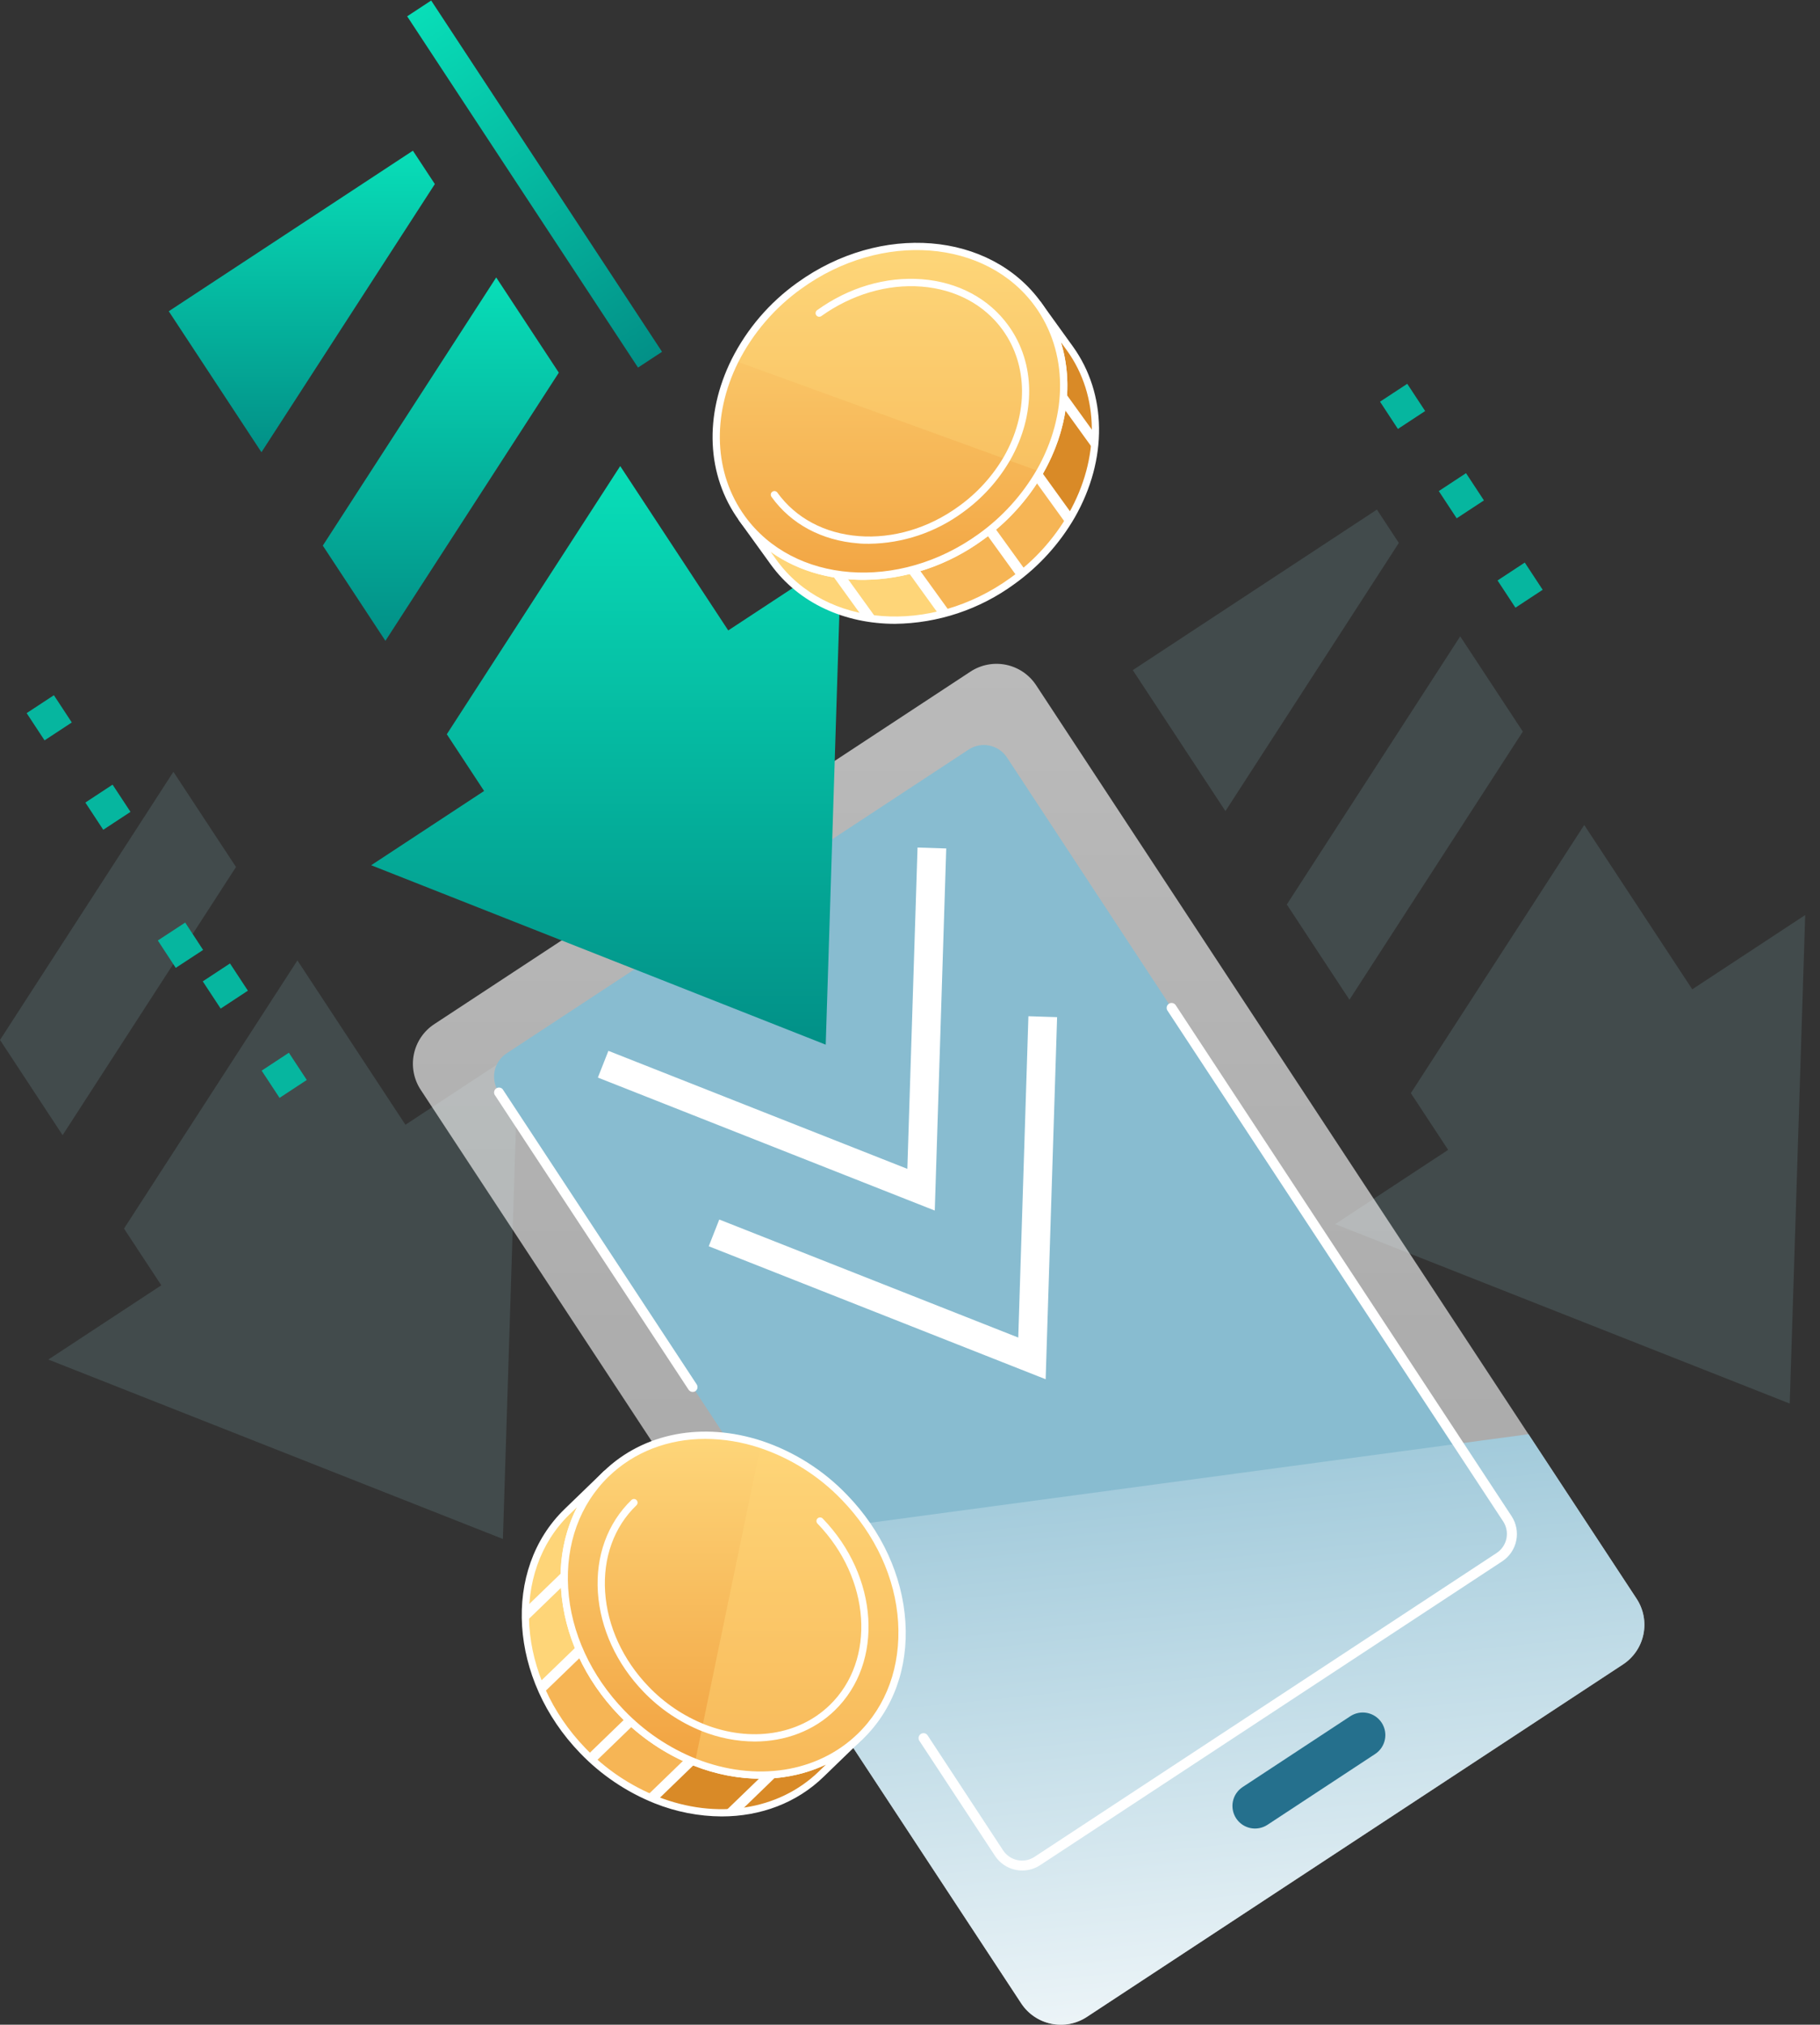 <svg width="98" height="109" viewBox="0 0 98 109" fill="none" xmlns="http://www.w3.org/2000/svg">
<rect x="0" y="0" width="98" height="109" fill="#333333" stroke="none"/>
<g clip-path="url(#clip0_185_1128)">
<path opacity="0.35" d="M75.322 29.229L65.985 43.666L60.995 36.076L74.142 27.433L75.322 29.229Z" fill="#96D4DB" fill-opacity="0.42"/>
<path opacity="0.35" d="M81.999 39.384L72.662 53.821L69.29 48.693L78.627 34.258L81.999 39.384Z" fill="#96D4DB" fill-opacity="0.42"/>
<path opacity="0.35" d="M97.203 49.26L96.37 75.56L71.895 65.9L77.976 61.903L75.968 58.849L85.305 44.412L91.122 53.259L97.203 49.26Z" fill="#96D4DB" fill-opacity="0.42"/>
<path opacity="0.35" d="M12.708 46.675L3.371 61.112L0 55.986L9.337 41.549L12.708 46.675Z" fill="#96D4DB" fill-opacity="0.42"/>
<path opacity="0.35" d="M27.912 56.552L27.08 82.851L2.603 73.191L8.685 69.194L6.677 66.14L16.014 51.703L21.831 60.55L27.912 56.552Z" fill="#96D4DB" fill-opacity="0.42"/>
<path d="M55.791 36.887L88.124 86.067C88.497 86.633 88.629 87.323 88.493 87.986C88.356 88.649 87.962 89.23 87.397 89.603L58.526 108.579C57.961 108.952 57.27 109.085 56.607 108.948C55.944 108.812 55.361 108.418 54.989 107.852L22.655 58.672C22.47 58.392 22.343 58.078 22.279 57.749C22.216 57.419 22.218 57.081 22.286 56.752C22.353 56.424 22.485 56.112 22.673 55.834C22.861 55.556 23.102 55.319 23.383 55.135L52.258 36.155C52.824 35.784 53.513 35.653 54.176 35.79C54.838 35.927 55.419 36.322 55.791 36.887Z" fill="url(#paint0_linear_185_1128)" fill-opacity="0.85"/>
<path d="M53.797 99.762L26.847 58.776C26.63 58.446 26.553 58.042 26.633 57.655C26.713 57.267 26.944 56.928 27.275 56.71L52.156 40.353C52.32 40.245 52.503 40.171 52.695 40.134C52.888 40.097 53.086 40.098 53.277 40.138C53.469 40.178 53.651 40.255 53.813 40.364C53.976 40.474 54.114 40.615 54.222 40.779L81.169 81.766C81.277 81.93 81.352 82.113 81.388 82.305C81.425 82.497 81.424 82.695 81.384 82.887C81.345 83.079 81.268 83.261 81.158 83.423C81.048 83.585 80.907 83.723 80.743 83.831L55.862 100.19C55.531 100.407 55.128 100.484 54.741 100.403C54.354 100.323 54.014 100.093 53.797 99.762Z" fill="#88BCD0"/>
<path d="M23.415 9.909L14.078 24.346L9.087 16.756L22.233 8.113L23.415 9.909Z" fill="url(#paint1_linear_185_1128)"/>
<path d="M30.09 20.062L20.753 34.499L17.382 29.373L26.719 14.936L30.09 20.062Z" fill="url(#paint2_linear_185_1128)"/>
<path d="M45.295 29.941L44.462 56.24L19.986 46.58L26.067 42.582L24.059 39.528L33.396 25.091L39.213 33.939L45.295 29.941Z" fill="url(#paint3_linear_185_1128)"/>
<path d="M50.334 65.17L32.193 58.011L32.76 56.572L48.857 62.925L49.406 45.627L50.951 45.677L50.334 65.17Z" fill="white"/>
<path d="M56.304 74.251L38.163 67.092L38.73 65.653L54.829 72.007L55.376 54.709L56.921 54.758L56.304 74.251Z" fill="white"/>
<path d="M55.895 16.388L57.608 18.763C59.469 21.343 59.386 24.814 57.704 27.762C56.903 29.148 55.815 30.346 54.513 31.276C50.109 34.454 44.352 34.002 41.656 30.265L39.948 27.898C42.644 31.634 48.4 32.088 52.806 28.909C54.108 27.976 55.196 26.775 55.996 25.388C57.678 22.44 57.761 18.968 55.895 16.388Z" fill="white"/>
<path d="M48.865 30.738L50.571 33.105C49.477 33.373 48.346 33.454 47.225 33.344L45.517 30.976C46.638 31.087 47.77 31.007 48.865 30.738Z" fill="#FED578"/>
<path d="M53.081 28.704L54.789 31.071C54.699 31.141 54.606 31.209 54.513 31.276C53.493 32.016 52.356 32.581 51.151 32.947L49.442 30.581C50.648 30.213 51.785 29.649 52.806 28.909C52.899 28.838 52.991 28.77 53.081 28.704Z" fill="#F6B555"/>
<path d="M55.715 25.853L57.423 28.221C56.821 29.158 56.08 30 55.228 30.718L53.519 28.352C54.372 27.633 55.112 26.791 55.715 25.853Z" fill="#F6B555"/>
<path d="M57.205 21.877L58.913 24.244C58.745 25.46 58.346 26.632 57.739 27.698L56.031 25.331C56.638 24.265 57.036 23.092 57.205 21.877Z" fill="#D98A27"/>
<path d="M55.895 16.388L57.608 18.763C58.568 20.11 59.05 21.738 58.98 23.39L57.272 21.023C57.342 19.367 56.858 17.736 55.895 16.388Z" fill="#D98A27"/>
<path d="M44.747 30.864L46.454 33.23C44.526 32.862 42.816 31.864 41.652 30.265L39.944 27.898C41.102 29.497 42.817 30.495 44.747 30.864Z" fill="#FED578"/>
<path d="M48.191 33.584C45.512 33.584 43.024 32.494 41.498 30.383L39.789 28.017C39.775 27.996 39.764 27.972 39.758 27.947C39.752 27.922 39.751 27.896 39.755 27.871C39.759 27.846 39.768 27.822 39.782 27.8C39.795 27.778 39.813 27.759 39.834 27.744C39.855 27.729 39.878 27.718 39.903 27.712C39.928 27.706 39.954 27.706 39.98 27.71C40.005 27.714 40.029 27.723 40.051 27.736C40.073 27.75 40.092 27.767 40.107 27.788C42.736 31.426 48.382 31.862 52.691 28.755C53.97 27.837 55.039 26.658 55.827 25.296C57.529 22.309 57.497 18.942 55.743 16.509C55.727 16.488 55.717 16.465 55.711 16.44C55.705 16.415 55.703 16.389 55.708 16.364C55.712 16.338 55.721 16.314 55.734 16.292C55.748 16.27 55.765 16.252 55.786 16.237C55.828 16.206 55.881 16.194 55.932 16.202C55.983 16.21 56.029 16.238 56.06 16.28L57.764 18.643C59.612 21.204 59.655 24.733 57.873 27.855C57.057 29.266 55.951 30.487 54.627 31.438C52.758 32.808 50.508 33.558 48.191 33.584ZM41.49 29.7L41.815 30.15C44.444 33.788 50.09 34.224 54.401 31.117C55.68 30.201 56.748 29.022 57.535 27.659C59.239 24.672 59.207 21.303 57.451 18.869L57.126 18.421C57.806 20.624 57.489 23.167 56.167 25.485C55.352 26.896 54.245 28.117 52.921 29.067C49.215 31.74 44.546 31.883 41.49 29.7Z" fill="white"/>
<path d="M43.041 15.377C47.446 12.199 53.204 12.652 55.9 16.388C57.761 18.968 57.678 22.44 55.996 25.388C55.196 26.776 54.108 27.977 52.805 28.909C48.401 32.087 42.644 31.634 39.948 27.898C38.202 25.469 38.167 22.253 39.57 19.426C40.382 17.815 41.573 16.425 43.041 15.377Z" fill="url(#paint4_linear_185_1128)"/>
<path opacity="0.36" d="M43.041 15.377C47.446 12.199 53.204 12.652 55.9 16.388C57.761 18.968 57.678 22.44 55.996 25.388L39.57 19.422C40.382 17.812 41.574 16.424 43.041 15.377Z" fill="#FED679"/>
<path d="M46.484 31.217C43.804 31.217 41.316 30.127 39.791 28.015C38.045 25.599 37.899 22.357 39.397 19.342C40.223 17.702 41.435 16.288 42.929 15.221C47.414 11.985 53.304 12.457 56.06 16.276C57.906 18.837 57.951 22.366 56.167 25.488C55.352 26.899 54.245 28.12 52.921 29.07C51.053 30.441 48.801 31.192 46.484 31.217ZM43.157 15.536C41.714 16.566 40.543 17.93 39.744 19.512C38.314 22.396 38.449 25.488 40.107 27.784C42.736 31.422 48.382 31.858 52.691 28.75C53.97 27.833 55.039 26.654 55.827 25.292C57.529 22.304 57.497 18.936 55.741 16.502C53.112 12.864 47.466 12.428 43.157 15.536Z" fill="white"/>
<path d="M46.804 29.274C46.602 29.274 46.401 29.274 46.2 29.251C44.246 29.096 42.59 28.209 41.544 26.751C41.528 26.73 41.517 26.706 41.51 26.681C41.503 26.656 41.502 26.63 41.505 26.604C41.509 26.578 41.518 26.553 41.531 26.53C41.545 26.508 41.563 26.488 41.584 26.473C41.605 26.458 41.629 26.447 41.655 26.441C41.68 26.435 41.707 26.435 41.733 26.439C41.758 26.444 41.783 26.453 41.805 26.468C41.827 26.482 41.846 26.501 41.86 26.522C42.845 27.886 44.399 28.717 46.237 28.861C48.075 29.005 50.001 28.44 51.62 27.26C52.613 26.55 53.443 25.637 54.058 24.583C55.379 22.265 55.354 19.653 53.992 17.766C53.009 16.402 51.455 15.572 49.617 15.428C47.779 15.284 45.856 15.853 44.226 17.017C44.184 17.047 44.132 17.059 44.08 17.051C44.029 17.043 43.983 17.014 43.953 16.972C43.923 16.93 43.91 16.878 43.919 16.827C43.927 16.775 43.956 16.73 43.998 16.699C45.699 15.473 47.705 14.881 49.648 15.033C51.59 15.186 53.257 16.075 54.304 17.533C55.759 19.546 55.789 22.32 54.391 24.772C53.751 25.879 52.883 26.837 51.845 27.583C50.383 28.66 48.62 29.251 46.804 29.274Z" fill="white"/>
<path d="M82.303 77.21L88.123 86.064C88.495 86.63 88.628 87.32 88.491 87.983C88.355 88.646 87.961 89.227 87.395 89.6L58.526 108.579C57.961 108.952 57.27 109.085 56.607 108.948C55.944 108.812 55.361 108.417 54.989 107.852L38.697 83.076L82.303 77.21Z" fill="url(#paint5_linear_185_1128)"/>
<path d="M37.3 74.934C37.256 74.934 37.212 74.924 37.174 74.903C37.135 74.882 37.102 74.852 37.077 74.815L26.626 58.922C26.601 58.864 26.596 58.8 26.614 58.74C26.631 58.68 26.67 58.628 26.722 58.593C26.774 58.558 26.837 58.543 26.899 58.55C26.961 58.557 27.019 58.585 27.062 58.631L37.514 74.528C37.553 74.587 37.566 74.659 37.552 74.728C37.538 74.797 37.497 74.858 37.438 74.897C37.396 74.922 37.349 74.935 37.3 74.934Z" fill="white"/>
<path d="M55.046 100.699C54.754 100.699 54.467 100.627 54.211 100.489C53.954 100.351 53.736 100.151 53.576 99.908L49.493 93.698C49.461 93.639 49.453 93.57 49.469 93.505C49.485 93.441 49.526 93.385 49.581 93.348C49.637 93.311 49.705 93.297 49.771 93.308C49.837 93.319 49.896 93.354 49.937 93.406L54.011 99.611C54.099 99.746 54.213 99.862 54.346 99.952C54.479 100.043 54.629 100.107 54.786 100.139C54.944 100.172 55.107 100.173 55.265 100.142C55.423 100.112 55.574 100.05 55.708 99.961L80.589 83.604C80.86 83.425 81.049 83.146 81.115 82.827C81.181 82.509 81.118 82.178 80.94 81.906L62.852 54.387C62.82 54.328 62.812 54.259 62.828 54.195C62.844 54.13 62.884 54.074 62.94 54.037C62.996 54 63.063 53.986 63.129 53.997C63.195 54.008 63.255 54.043 63.296 54.096L81.392 81.621C81.648 82.01 81.738 82.485 81.644 82.941C81.549 83.397 81.278 83.797 80.889 84.053L56.008 100.411C55.722 100.599 55.388 100.699 55.046 100.699Z" fill="white"/>
<path d="M46.315 93.487L44.217 95.515C41.93 97.728 38.481 98.141 35.324 96.9C33.836 96.307 32.492 95.402 31.382 94.246C27.607 90.342 27.23 84.58 30.543 81.376L32.641 79.346C29.328 82.547 29.705 88.312 33.48 92.216C34.587 93.372 35.93 94.277 37.416 94.87C40.58 96.111 44.028 95.698 46.315 93.487Z" fill="white"/>
<path d="M31.106 88.577L29.008 90.607C28.586 89.563 28.344 88.456 28.292 87.332L30.39 85.302C30.442 86.426 30.684 87.534 31.106 88.577Z" fill="#FED578"/>
<path d="M33.724 92.46L31.625 94.49C31.544 94.41 31.462 94.329 31.382 94.246C30.503 93.342 29.782 92.298 29.246 91.157L31.345 89.127C31.882 90.269 32.606 91.313 33.488 92.216C33.56 92.299 33.642 92.388 33.724 92.46Z" fill="#F6B555"/>
<path d="M36.92 94.658L34.822 96.688C33.807 96.225 32.867 95.613 32.033 94.873L34.131 92.843C34.965 93.584 35.905 94.196 36.92 94.658Z" fill="#F6B555"/>
<path d="M41.069 95.561L38.97 97.59C37.744 97.597 36.527 97.371 35.385 96.923L37.483 94.893C38.625 95.341 39.842 95.568 41.069 95.561Z" fill="#D98A27"/>
<path d="M46.316 93.486L44.217 95.515C43.022 96.658 41.479 97.369 39.833 97.536L41.927 95.507C43.574 95.341 45.118 94.63 46.316 93.486Z" fill="#D98A27"/>
<path d="M30.392 84.521L28.293 86.55C28.382 84.588 29.124 82.747 30.543 81.376L32.641 79.346C31.222 80.717 30.48 82.558 30.392 84.521Z" fill="#FED578"/>
<path d="M38.863 97.787C37.625 97.781 36.4 97.541 35.251 97.082C33.738 96.476 32.371 95.556 31.241 94.381C27.397 90.406 27.022 84.509 30.406 81.235L32.504 79.207C32.523 79.189 32.544 79.175 32.568 79.165C32.592 79.156 32.618 79.151 32.643 79.152C32.669 79.152 32.694 79.157 32.718 79.168C32.741 79.178 32.763 79.193 32.781 79.211C32.798 79.23 32.813 79.251 32.822 79.275C32.831 79.299 32.836 79.325 32.836 79.35C32.835 79.376 32.83 79.401 32.82 79.425C32.809 79.448 32.795 79.47 32.776 79.487C31.219 80.996 30.448 83.132 30.594 85.504C30.739 87.876 31.823 90.223 33.617 92.078C34.709 93.212 36.029 94.101 37.491 94.685C40.692 95.944 44.019 95.429 46.176 93.342C46.213 93.306 46.263 93.287 46.315 93.288C46.366 93.289 46.416 93.31 46.452 93.347C46.487 93.385 46.507 93.435 46.506 93.486C46.505 93.538 46.484 93.587 46.446 93.623L44.348 95.653C42.902 97.059 40.954 97.787 38.863 97.787ZM31.07 81.138L30.678 81.516C27.448 84.64 27.828 90.29 31.522 94.111C32.614 95.245 33.934 96.133 35.395 96.718C38.596 97.977 41.923 97.462 44.082 95.375L44.479 94.99C42.395 95.979 39.833 96.028 37.349 95.052C35.838 94.446 34.472 93.526 33.342 92.353C31.484 90.431 30.371 88.008 30.21 85.532C30.09 84.016 30.387 82.496 31.07 81.138Z" fill="white"/>
<path d="M45.476 80.617C49.259 84.52 49.627 90.282 46.315 93.486C44.028 95.698 40.58 96.106 37.422 94.87C35.936 94.277 34.595 93.372 33.488 92.216C29.705 88.312 29.335 82.55 32.648 79.346C34.8 77.266 37.978 76.777 40.978 77.759C42.687 78.334 44.23 79.314 45.476 80.617Z" fill="url(#paint6_linear_185_1128)"/>
<path d="M45.476 80.617C49.259 84.521 49.627 90.282 46.315 93.487C44.028 95.698 40.58 96.106 37.422 94.87L40.971 77.759C42.682 78.333 44.228 79.314 45.476 80.617Z" fill="#FED679" fill-opacity="0.46"/>
<path d="M40.961 95.759C39.723 95.751 38.498 95.511 37.349 95.052C35.837 94.446 34.472 93.526 33.342 92.353C31.484 90.431 30.372 88.008 30.209 85.532C30.047 83.055 30.863 80.796 32.507 79.207C34.649 77.136 37.837 76.525 41.035 77.574C42.776 78.159 44.349 79.157 45.618 80.484C47.477 82.406 48.59 84.829 48.751 87.305C48.913 89.782 48.098 92.04 46.454 93.63C45 95.029 43.052 95.759 40.961 95.759ZM37.979 77.462C35.989 77.462 34.153 78.156 32.776 79.487C31.216 80.996 30.448 83.134 30.594 85.505C30.739 87.877 31.823 90.226 33.617 92.081C34.709 93.215 36.029 94.104 37.49 94.688C40.692 95.947 44.019 95.432 46.177 93.345C47.737 91.836 48.505 89.699 48.36 87.326C48.214 84.953 47.13 82.607 45.336 80.752C44.109 79.471 42.59 78.508 40.908 77.945C39.964 77.63 38.975 77.467 37.979 77.462Z" fill="white"/>
<path d="M40.636 93.754C39.665 93.748 38.703 93.559 37.8 93.198C36.612 92.724 35.539 92.001 34.652 91.078C33.197 89.571 32.324 87.669 32.194 85.725C32.065 83.781 32.708 82.003 34 80.753C34.018 80.736 34.04 80.721 34.064 80.712C34.088 80.703 34.113 80.698 34.139 80.698C34.165 80.699 34.19 80.704 34.214 80.714C34.237 80.725 34.258 80.739 34.276 80.758C34.294 80.776 34.308 80.798 34.318 80.822C34.327 80.846 34.332 80.871 34.331 80.897C34.331 80.922 34.326 80.948 34.315 80.971C34.305 80.995 34.29 81.016 34.272 81.034C33.063 82.198 32.463 83.86 32.584 85.701C32.705 87.541 33.539 89.366 34.933 90.806C35.78 91.688 36.805 92.379 37.94 92.833C40.424 93.809 43.005 93.415 44.677 91.793C47.183 89.37 46.886 84.986 44.018 82.021C44 82.002 43.986 81.981 43.977 81.957C43.967 81.933 43.962 81.907 43.963 81.882C43.963 81.856 43.969 81.831 43.979 81.807C43.989 81.783 44.004 81.762 44.022 81.744C44.041 81.726 44.062 81.712 44.086 81.703C44.11 81.693 44.136 81.689 44.161 81.689C44.187 81.69 44.212 81.695 44.236 81.705C44.26 81.715 44.281 81.73 44.299 81.749C47.316 84.87 47.609 89.501 44.949 92.079C43.819 93.179 42.279 93.753 40.636 93.754Z" fill="white"/>
<path d="M74.047 94.425L68.247 98.239C68.114 98.326 67.964 98.387 67.807 98.417C67.65 98.447 67.489 98.446 67.333 98.414C67.176 98.381 67.028 98.319 66.895 98.229C66.763 98.139 66.65 98.024 66.562 97.891C66.475 97.757 66.414 97.608 66.384 97.451C66.354 97.294 66.355 97.133 66.387 96.976C66.419 96.82 66.482 96.671 66.572 96.539C66.662 96.407 66.777 96.294 66.91 96.206L72.71 92.392C72.98 92.215 73.309 92.152 73.625 92.217C73.941 92.282 74.219 92.47 74.396 92.74C74.573 93.01 74.636 93.339 74.57 93.655C74.505 93.971 74.317 94.248 74.047 94.425Z" fill="#25708D"/>
<path d="M2.902 37.427L1.435 38.391L2.399 39.857L3.866 38.894L2.902 37.427Z" fill="#06B69F"/>
<path d="M6.062 42.241L4.596 43.205L5.56 44.671L7.026 43.707L6.062 42.241Z" fill="#06B69F"/>
<path d="M9.972 49.666L8.498 50.631L9.463 52.105L10.937 51.14L9.972 49.666Z" fill="#06B69F"/>
<path d="M12.384 51.867L10.918 52.831L11.882 54.297L13.348 53.333L12.384 51.867Z" fill="#06B69F"/>
<path d="M15.555 56.673L14.089 57.638L15.053 59.104L16.519 58.14L15.555 56.673Z" fill="#06B69F"/>
<path d="M75.775 20.662L74.309 21.625L75.272 23.092L76.739 22.128L75.775 20.662Z" fill="#06B69F"/>
<path d="M78.94 25.473L77.473 26.437L78.437 27.903L79.904 26.939L78.94 25.473Z" fill="#06B69F"/>
<path d="M82.103 30.285L80.637 31.249L81.601 32.715L83.067 31.751L82.103 30.285Z" fill="#06B69F"/>
<path d="M23.217 0.028L21.924 0.878L34.355 19.788L35.648 18.939L23.217 0.028Z" fill="url(#paint7_linear_185_1128)"/>
</g>
<defs>
<linearGradient id="paint0_linear_185_1128" x1="55.389" y1="35.737" x2="55.389" y2="109.001" gradientUnits="userSpaceOnUse">
<stop stop-color="white" stop-opacity="0.78"/>
<stop offset="1" stop-color="white" stop-opacity="0.63"/>
</linearGradient>
<linearGradient id="paint1_linear_185_1128" x1="16.248" y1="24.342" x2="16.248" y2="8.113" gradientUnits="userSpaceOnUse">
<stop stop-color="#029087"/>
<stop offset="1" stop-color="#08DEB8"/>
</linearGradient>
<linearGradient id="paint2_linear_185_1128" x1="23.734" y1="34.495" x2="23.734" y2="14.936" gradientUnits="userSpaceOnUse">
<stop stop-color="#029087"/>
<stop offset="1" stop-color="#08DEB8"/>
</linearGradient>
<linearGradient id="paint3_linear_185_1128" x1="32.637" y1="56.234" x2="32.637" y2="25.091" gradientUnits="userSpaceOnUse">
<stop stop-color="#029087"/>
<stop offset="1" stop-color="#08DEB8"/>
</linearGradient>
<linearGradient id="paint4_linear_185_1128" x1="47.925" y1="13.261" x2="47.925" y2="31.025" gradientUnits="userSpaceOnUse">
<stop stop-color="#FED67A"/>
<stop offset="1" stop-color="#F2A644"/>
</linearGradient>
<linearGradient id="paint5_linear_185_1128" x1="44.12" y1="66.882" x2="49.335" y2="117.473" gradientUnits="userSpaceOnUse">
<stop stop-color="#7EB6CD"/>
<stop offset="1" stop-color="white"/>
</linearGradient>
<linearGradient id="paint6_linear_185_1128" x1="39.481" y1="77.272" x2="39.481" y2="95.558" gradientUnits="userSpaceOnUse">
<stop stop-color="#FED67A"/>
<stop offset="1" stop-color="#F1A13F"/>
</linearGradient>
<linearGradient id="paint7_linear_185_1128" x1="34.999" y1="19.36" x2="22.57" y2="0.453" gradientUnits="userSpaceOnUse">
<stop stop-color="#029087"/>
<stop offset="1" stop-color="#08DEB8"/>
</linearGradient>
<clipPath id="clip0_185_1128">
<rect width="97.204" height="109" fill="white"/>
</clipPath>
</defs>
</svg>
